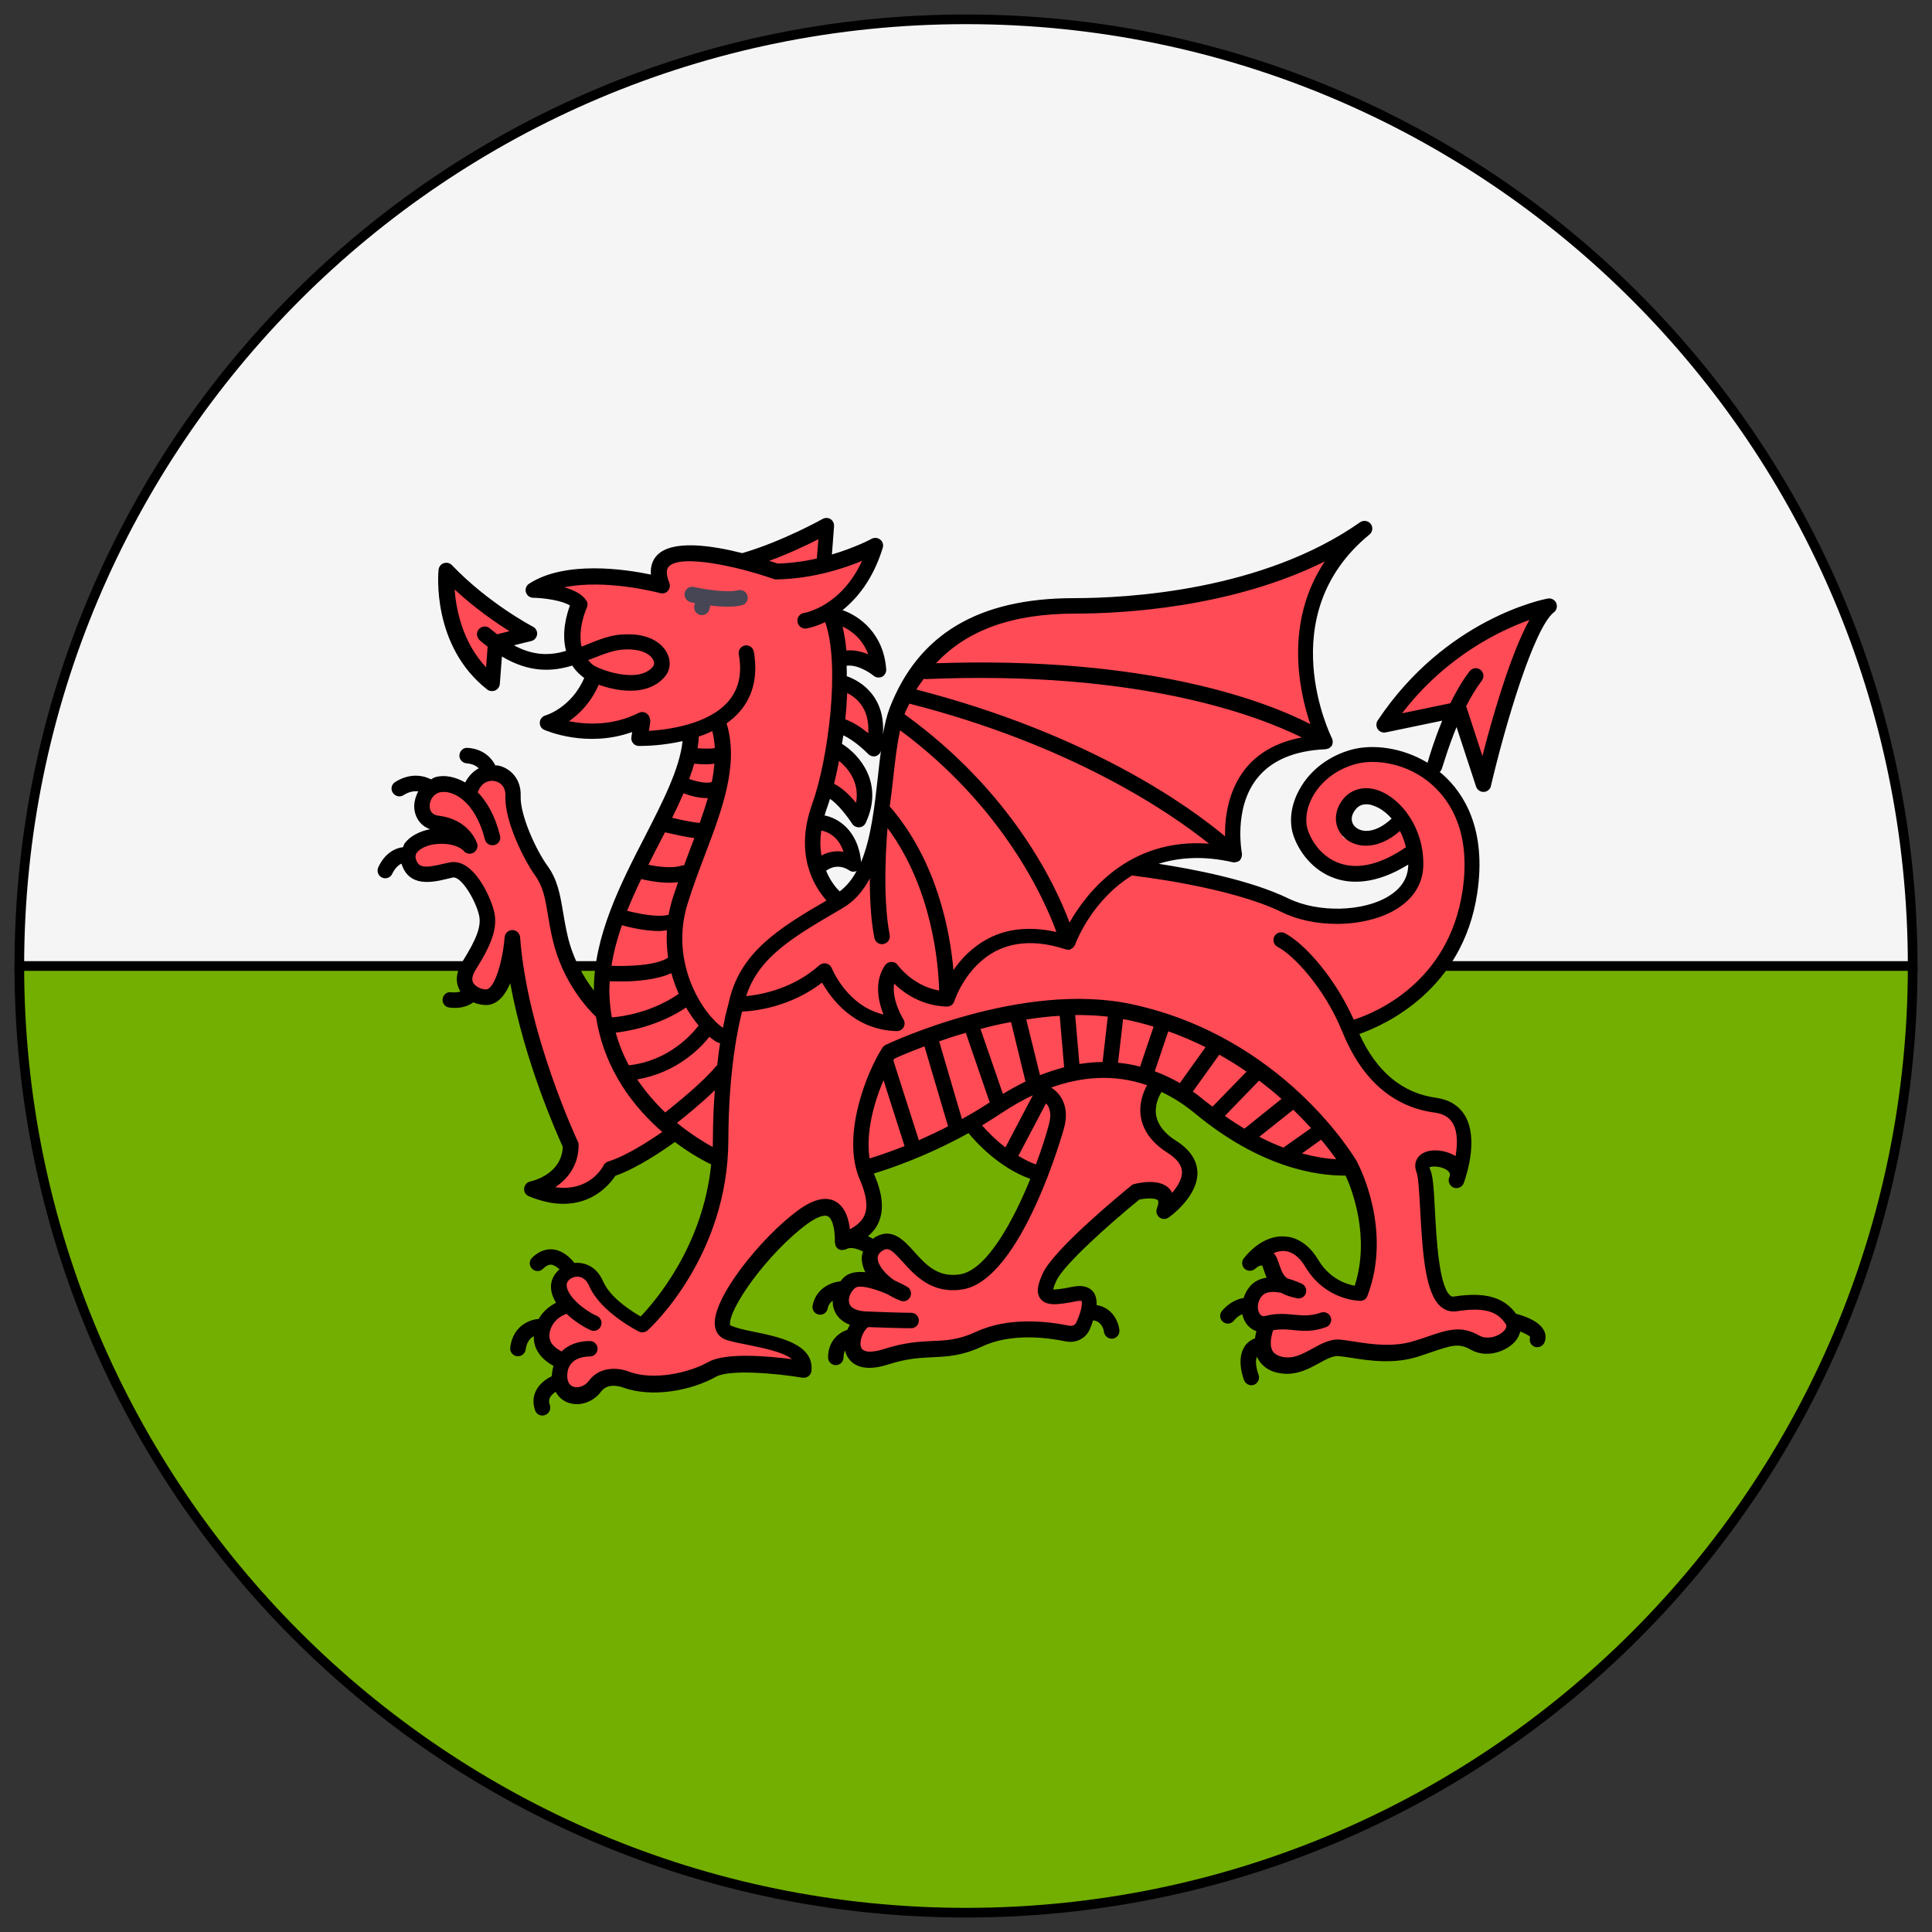 <?xml version="1.0" encoding="utf-8"?>
<!-- Generator: Adobe Illustrator 26.1.0, SVG Export Plug-In . SVG Version: 6.00 Build 0)  -->
<svg version="1.1" id="Layer_1" xmlns="http://www.w3.org/2000/svg" xmlns:xlink="http://www.w3.org/1999/xlink" x="0px" y="0px"
	 viewBox="0 0 1000 1000" style="enable-background:new 0 0 1000 1000;" xml:space="preserve">
<rect x="0" y="0" width="1000" height="1000" fill="#333333" stroke="none"/>
<style type="text/css">
	.st0{fill:#73AF00;stroke:#000000;stroke-width:5;stroke-miterlimit:10;}
	.st1{fill:#F5F5F5;stroke:#000000;stroke-width:5;stroke-miterlimit:10;}
	.st2{fill:#FF4B55;}
	.st3{fill:#464655;}
</style>
<g>
	<path class="st0" d="M990,500c0,270.6-219.4,490-490,490S10,770.6,10,500"/>
	<path class="st1" d="M990,500c0-270.6-219.4-490-490-490S10,229.4,10,500H990z"/>
	<g>
		<path class="st2" d="M756.2,367.2c0,0,11.7,32,12.7,33.7l1.3-2.7l8-41.7l20.7-38.7l-6,0.7l-47.1,22.7c0,0-28,30.7-28.4,31.7
			C717.1,373.9,756.2,367.2,756.2,367.2z"/>
		<path class="st2" d="M772.7,673.5c-1.6-0.2-24.7,0.9-24.7,0.9l-7.6-25.4l-4.3-47.9l8.2-2.2l10.2,4.8l3.7-19.2
			c0,0-8.8-9.7-10.5-10.3s-21.7-5.2-21.7-5.2l-26.9-35.5l32-17.9l25-34.4l6-31l-5-25.7l-11.4-19.1c-0.2-0.5-0.3-1-0.3-1
			c-0.1-0.1-0.4-0.3-0.5-0.4l-2.1-3.6l0,2.1c-4.9-3.1-15-8.4-17.7-9.8c-3.3-1.7-21-4.7-24.7-2c-3.7,2.7-20.7,10.7-23.7,16.4
			c-3,5.7-5,26-5,26s5,11.3,11.3,14c6.3,2.7,18.7,5.7,20.7,5c1.7-0.6,21.3-6.4,26.7-8.8l2.4,4.8l-1,13.7l-11,7.7l-20.4,8
			c0,0-31-8.7-32.4-8.3c-1.3,0.3-39.7-11.3-39.7-11.3l-36-8.3l12-6l32.7-2.3c0,0,6.3-37,7.3-37.7c1-0.7,22.4-17.7,22.4-17.7
			l17.7-4.3l-10.7-45.3l16-49.4l-41.8,12l-66.3,16.5l-42.3-2.7l-37.4,12l-24,21.8l-13.8,18.7l-4.9,29.8l-3.1,39.6l-11.6,21.8
			l-13.1,10.3c-1.5-3.9-8.4-18.7-8.4-18.7l16.7-4l-4.3-11l-11.7-8.7l3.7-13.3l13.3,7.3l3.7,2.7l2.3-13.7l-14.7-20.7l2.3-10.3
			l17.7,9.3l-2-24l-15.7-9.7l1-13.3l17.1,5.1l-1.8-12.7l-18.7-13.6l18.2-29.4l-22.2,1.1l-1.8-9.6l-5.8-2.2c0,0-30.9,13.1-33.1,12.7
			c-2.2-0.4-26.9-3.8-29.8-3.1s-13.1,3.3-13.1,3.3l-2.9,11.3l-18.9-3.1l-28-2.3l-8.5,10.3l13.3,5.3c0,0-3.1,23.6-2.2,25.4
			c0.9,1.8,8.9,13.3,8.9,13.3L288,375.4l18.7,2.7l25.8-4l-0.9,6.2l34.3-3.6l-7.6,4l-9.8,29.4L320,468l-10,51.4l-16-16.7l-10.7-44.1
			l-16-43.4c0,0-3.3-13.3-5.3-13.7c-2-0.3-10.7-2-10.7-2l-11,9l-14-2l-8,11l9,14c0,0-15,6-15,7.7c0,1.7,1,11.3,2,11.7
			c1,0.3,23.7-0.3,23.7-0.3l13.7,24.4l-10.7,28l5.3,10.7l9.3,1.3l8.7-10l30,89.8c0,0-2.3,11.7-4,12.7c-1.7,1-9.7,10-7.7,10
			c2,0,14.3,1.7,15.7,1c1.3-0.7,18.7-14,18.7-14s27.4-21,29-19.4c1.7,1.7,27.7,17.7,27.7,17.7l-12,41.4l-28.4,41.4l-17.7-10.7
			l-12.7-18l-9.3,3l-3.3,5.7l1.3,12c0,0-9.7,7.7-9.7,9.3c0,1.7,1,13.7,1,13.7s6.3,3,6.7,4.7c0.3,1.7,3.7,13.7,3.7,13.7l6.7,2.3
			l12.7-7.7h21l13,2l27.7-8.7l40.4,2l-3.7-7.7c0,0-16.4-8.3-22-10c-5.7-1.7-11.3-3-11.3-3l-2.3-11.7l39.7-47.1l14.7-3l5,12.3
			c0,0,16.5-4,16.5-5.3c0-1.3,0-15.6,0-16.9c0-1.3-3.6-12.5-3.6-12.5s0-0.4-0.1-1l12.6-2.1l43.6-20.9l15.4,18.5l19.1,9.1l-23.8,42.7
			L494,664.2l-14.7-6.7l-20.5-15.1l-8,4.9l1.8,15.1l-12-0.9l-5.3,10.7l8.9,12.9l-3.1,10.2c0,0,2.2,9.3,4.5,9.3s15.6-4.9,15.6-4.9
			l39.2-3.1l28.5-9.3l29.8,2.2c0,0,5.8-20,4.5-20s-1.8-0.4-5.3-0.4c-3.6,0-16,0.4-16,0.4l-0.4-4.5l9.8-17.8l37.8-31.6l11.1,2.2
			l4,5.8l11.1-8.5l-0.4-14.2l-9.8-10.2l-9.8-11.6l3.1-17.4l16.9,8c0,0,26.7,18.7,28.9,19.6c2.2,0.9,53.8,14.2,53.8,14.2l10.7,25.4
			l-5.3,40l-16.5-4.9l-15.6-20c0,0-4.5-2.2-6.7-1.8c-2.2,0.4-7.6,9.3-7.6,9.3l5.3,12.5l-7.1,2.2l-6.7,4.5l-1.3,9.3l6.2,5.8
			c0,0,0,10.7,0,12c0,1.3,3.6,6.2,4.9,6.7c1.3,0.4,11.6,1.8,14,1.6c2.4-0.2,20.7-7.8,20.7-7.8s34.3,0.7,35.1,0.4
			c0.9-0.2,30.5-6.7,30.5-6.7l16.7,2.7c0,0,11.1-8.5,10.7-9.6C785.4,684.2,774.3,673.7,772.7,673.5z M708.8,432.6
			c-9,1-13.7,3.7-14.3-1.3c-0.7-5-0.7-15,0.3-15.4c1-0.3,11.3-6.3,11.7-5.3c0.3,1,10.7,6,10.7,6l6.3,12.7
			C720.1,431.1,715,431.9,708.8,432.6z"/>
		<path class="st2" d="M253.9,350.8c0,0,3.7-19,4.7-19s14.7-5,14.7-5l-40.7-26.4c0,0,7,32.4,7.7,35
			C240.9,338.1,253.9,350.8,253.9,350.8z"/>
	</g>
	<g>
		<path class="st3" d="M357.5,311.7c0.1,0,1,0.2,2.2,0.5l-0.3,1.3c-0.5,2.1,0.8,4.3,3,4.8c0.3,0.1,0.6,0.1,0.9,0.1
			c1.8,0,3.5-1.3,3.9-3.1l0.4-1.9c2.9,0.4,6.1,0.6,9.1,0.6c2.6,0,5.1-0.2,7.2-0.7c2.2-0.5,3.5-2.6,3-4.8c-0.5-2.2-2.6-3.5-4.8-3
			c-6.3,1.5-18.7-0.7-22.9-1.7c-2.1-0.5-4.3,0.8-4.8,3C354,309,355.3,311.2,357.5,311.7z"/>
		<path d="M753.9,376.3l10.1,30.8c0.5,1.6,2.1,2.8,3.8,2.8c0.1,0,0.1,0,0.2,0c1.8-0.1,3.3-1.3,3.7-3.1c7.4-31.6,22.2-81.7,32.6-89.9
			c1.5-1.1,1.9-3.1,1.2-4.8c-0.8-1.7-2.5-2.6-4.4-2.3c-2.1,0.4-52.8,10.3-88,63.1c-0.9,1.4-0.9,3.1,0,4.5c0.9,1.3,2.5,2,4.1,1.7
			l29.3-6.1c-4.1,9.9-6.7,18.6-7.6,21.8c-13.4-8.1-28.4-9.6-38.9-6.9c-11.9,3.1-22,10.7-27.5,20.9c-4.3,7.8-5.4,16.3-3.1,23.4
			c2.7,8.2,9.8,18.5,21.8,22.5c7.9,2.7,20.8,3.3,37.7-7.2c0,0.1,0,0.2,0,0.2c-0.1,6.7-3.5,12.1-10.2,16.2
			c-13.2,8.1-36.4,8.6-51.7,1.2c-20.1-9.8-50.4-15.4-67.3-18c10.5-3.3,23.2-4.3,38.4-0.8c0.2,0.1,0.4,0,0.6,0c0.1,0,0.2,0.1,0.3,0.1
			c0.1,0,0.2-0.1,0.3-0.1c0.9-0.1,1.8-0.4,2.5-1c0,0,0,0,0,0c0,0,0,0,0,0c0,0,0,0,0-0.1c0.6-0.7,0.9-1.5,1-2.4c0-0.2,0-0.4,0-0.6
			c0-0.2,0.1-0.4,0-0.5c0-0.2-4.5-23,7.7-38.6c7.3-9.4,19.3-14.6,35.7-15.3c0.3,0,0.5-0.2,0.7-0.2c0.4-0.1,0.7-0.1,1-0.3
			c0.3-0.2,0.5-0.4,0.7-0.6c0.2-0.2,0.5-0.3,0.6-0.5c0,0,0-0.1,0.1-0.2c0,0,0.1-0.1,0.1-0.1c0.1-0.1,0.1-0.3,0.1-0.4
			c0.2-0.4,0.3-0.8,0.3-1.2c0-0.2,0-0.4,0-0.6c0-0.5-0.1-0.9-0.3-1.3c0-0.1,0-0.2-0.1-0.3c-0.3-0.6-31.7-63.5,19.4-105.4
			c1.7-1.4,2-3.8,0.7-5.5c-1.3-1.7-3.7-2.1-5.5-0.9c-50.5,35.5-120.4,39.3-148.1,39.3c-49.4,0-80.6,18.6-95.4,56.8
			c-1.5,4-2.6,8.7-3.5,13.7c0.5-7.1-0.8-13.3-4-18.5c-4.6-7.4-11.5-10.5-14.7-11.6c0-1.8,0-3.6-0.1-5.4c5.4-0.8,11.8,3.4,13.9,5.1
			c0.7,0.6,1.7,1,2.6,1c0.6,0,1.2-0.1,1.8-0.4c1.4-0.7,2.3-2.2,2.2-3.8c-1.3-18.6-13.9-27.7-22.6-30.7c7.6-6.1,15.8-16,20.8-32.2
			c0.5-1.6,0-3.3-1.3-4.3c-1.3-1-3-1.2-4.5-0.4c-0.1,0.1-8.3,4.5-20.5,8.1l1.1-14.6c0.1-1.5-0.6-2.9-1.8-3.7
			c-1.2-0.8-2.8-0.8-4.1-0.1c-0.2,0.1-20.7,11.6-41.6,17.7c-15.8-4-36.3-7.1-44.1,1.1c-1.9,2-3.6,5.1-3.2,10
			c-13.4-2.8-44.3-7.4-63,4.7c-1.5,0.9-2.2,2.8-1.7,4.4c0.5,1.7,2,2.9,3.8,2.9c5.9,0.1,15.1,1.5,19,4c-1.7,4.6-4.5,14.2-2,23.5
			c-8.1,2.4-16.7,2.7-27-2.9l9-2.2c1.6-0.4,2.8-1.8,3-3.4c0.2-1.7-0.7-3.3-2.1-4c-0.2-0.1-23-12-42-31.9c-1.1-1.1-2.7-1.5-4.2-1
			c-1.5,0.5-2.5,1.8-2.7,3.4c-0.2,1.6-3.6,39.5,25.2,62c0.7,0.6,1.6,0.8,2.5,0.8c0.5,0,1.1-0.1,1.6-0.3c1.3-0.6,2.3-1.9,2.4-3.3
			l1.1-14.3c14.4,8.6,26.2,7.8,36.4,4.7c1.3,2,2.9,3.8,5,5.5c0.3,0.3,0.8,0.6,1.2,0.9c-6.6,15.3-19.6,19.3-20.1,19.4
			c-1.6,0.5-2.8,1.9-2.9,3.6c-0.1,1.7,0.8,3.3,2.4,3.9c1,0.4,21.9,9.5,45.4,1.1l-0.4,2.7c-0.2,1.1,0.2,2.3,0.9,3.1
			c0.7,0.9,1.8,1.4,3,1.4c0.1,0,0.4,0,0.8,0c2.7,0,11.6-0.2,21.8-2.5c-1.5,14.3-10.3,31.4-19.5,49.4c-12.6,24.4-26.6,51.9-26.4,79.7
			c-4.8-6.2-10.8-15.9-13.7-28.7c-1-4.5-1.7-8.5-2.3-12.1c-1.5-8.9-2.8-16.5-8-23.7c-5.9-8.1-14.3-26.3-13.9-36.2
			c0.3-9.2-5.7-14.6-11.8-15.8c-0.4-0.1-0.9,0-1.3,0c-1.4-2.9-5.4-8.5-14.3-9.1c-2.2-0.3-4.1,1.5-4.3,3.7c-0.2,2.2,1.5,4.1,3.7,4.3
			c3.1,0.2,5.1,1.4,6.3,2.6c-2.9,1.5-5.3,4-7,7.3c-5.4-3.1-10.8-3.9-14.9-2.9c-1.1,0.2-1.9,0.8-2.8,1.3c-2.7-1.4-9.9-4.1-18.6,1.4
			c-1.9,1.2-2.4,3.7-1.2,5.5c0.8,1.2,2.1,1.9,3.4,1.9c0.7,0,1.5-0.2,2.1-0.6c3.1-2,5.8-2.2,7.7-2c-1.4,2.6-2.2,5.6-2.1,8.3
			c0.3,5.4,3.4,9.6,8.2,11.3c-5.7,1.1-10.6,3.8-13.2,7.4c-0.4,0.6-0.5,1.3-0.8,1.9c-3.7,0.4-9.3,2.8-12.8,10.4
			c-0.9,2-0.1,4.4,1.9,5.3c0.6,0.3,1.1,0.4,1.7,0.4c1.5,0,2.9-0.8,3.6-2.3c1.6-3.3,3.5-4.7,4.8-5.3c3.8,12.5,16.2,9.7,23.6,7.9
			l3-0.7c4.2-0.8,11.6,11.4,13.5,19.3c1.4,5.5-1,12.2-8.4,24c-4.5,7.2-3.2,12.4-1.3,15.5c0,0.1,0.1,0.1,0.1,0.2
			c-1.2,0.4-2.7,0.6-4.7,0.4c-2.2-0.4-4.2,1.2-4.5,3.4c-0.3,2.2,1.2,4.2,3.4,4.5c1,0.1,2,0.2,2.9,0.2c4.7,0,7.8-1.6,9.6-2.9
			c2.6,1.1,5.3,1.5,7.3,1.4c5.5-0.5,9.3-5.3,11.8-11.3c7.4,40.6,24.3,78.3,27.2,84.7c-0.6,14.4-16.1,17.8-16.8,17.9
			c-1.7,0.4-3,1.8-3.2,3.6c-0.2,1.8,0.8,3.4,2.5,4.1c6.8,2.8,12.7,3.9,17.8,3.9c15.8,0,24.2-10.4,26.9-14.5
			c11.7-4.1,25.4-13.6,30.8-17.5c8.9,6.7,16.3,10.4,18.8,11.6c-4.3,42.5-29.2,71.1-36.5,78.7c-4.9-2.8-15.8-9.8-19.4-18.1
			c-3.4-7.9-9.7-10.1-14.9-9.6c-1.7-2.2-5.6-6.4-11-7c-2.7-0.3-6.7,0.2-10.9,4.3c-1.6,1.6-1.6,4.1,0,5.7c1.6,1.6,4.1,1.6,5.7,0
			c2.3-2.3,3.8-2.1,4.3-2.1c1.5,0.2,3,1.3,4.2,2.4c-2.9,2.5-4.7,6-4.4,9.8c0.2,2.7,1.2,5.2,2.6,7.5c-2.9,1.5-6.4,4-8.7,7.9
			c-0.1,0.1-0.2,0.4-0.3,0.5c-4.8,0.3-13.4,3.7-14.7,14.8c-0.3,2.2,1.3,4.2,3.5,4.5c0.2,0,0.3,0,0.5,0c2,0,3.7-1.5,4-3.5
			c0.5-4,2.4-5.9,4.2-6.9c0,1.6,0.1,3.4,0.7,5.1c1.4,4.2,4.6,7.6,9.5,10.3c-0.5,1.6-0.8,3.4-0.9,5.3c-2.6,1.3-6.4,3.7-8.3,7.8
			c-1.5,3.1-1.5,6.5-0.3,10c0.6,1.6,2.1,2.6,3.8,2.6c0.5,0,0.9-0.1,1.4-0.3c2.1-0.8,3.1-3.1,2.4-5.2c-0.7-1.9-0.3-3,0-3.7
			c0.6-1.3,1.8-2.3,3-3.1c1.5,2.7,3.7,4.7,6.7,5.7c1.4,0.4,2.8,0.7,4.2,0.7c4.8,0,9.6-2.4,12.7-6.6c3.7-5,11-2.1,11.4-2
			c15.2,5.5,35.6,1.4,48-5.6c6.9-3.9,31.1-1.8,44.8,0.5c1.1,0.1,2.2-0.1,3.1-0.8c0.9-0.7,1.4-1.7,1.5-2.8
			c1.4-13.8-16.5-17.5-30.9-20.4c-3.9-0.8-7.6-1.6-11.2-3.1c-1.4-8.1,19.7-37.6,39.8-52.4c4.9-3.6,8.9-5.1,10.9-4
			c2.8,1.6,3.7,8.8,3.5,13.2c0,0.1,0.1,0.2,0.1,0.3c0,0.4,0.1,0.9,0.2,1.3c0.1,0.2,0.1,0.3,0.2,0.5c0.1,0.1,0.1,0.2,0.1,0.3
			c0.2,0.4,0.5,0.6,0.8,0.9c0.1,0.1,0.1,0.1,0.1,0.2c0,0,0,0,0,0c0.5,0.4,1.1,0.6,1.7,0.7c0.2,0,0.3,0,0.5,0c0.4,0,0.9,0,1.3-0.2
			c0.1,0,0.2,0,0.3,0c0.3-0.1,0.7-0.3,1-0.4c2.1-1.1,5.8,0.1,8.3,1.4c-0.5,1.5-0.8,3-0.6,4.6c0.2,2.1,0.8,4.1,1.8,6.1
			c-4-0.4-7.7,0-10.4,2.1c-1,0.7-1.7,1.7-2.5,2.6c-5.6,0.6-12.7,4.1-14.4,12.5c-0.4,2.2,1,4.3,3.1,4.7c0.3,0.1,0.5,0.1,0.8,0.1
			c1.9,0,3.5-1.3,3.9-3.2c0.4-2,1.4-3.2,2.6-4.1c0,1.5,0.1,2.9,0.6,4.3c0.8,2.5,2.9,6.2,8.3,8.2c-0.5,0.8-0.9,1.7-1.3,2.6
			c-4,1.3-10,5.4-10,14.3c0,2.2,1.8,4,4,4c2.2,0,4-1.8,4-4c0-1.6,0.4-2.7,0.9-3.6c0.1,0.6,0.2,1.2,0.4,1.7c1,2.5,3.9,7.3,12.1,7.3
			c2.7,0,5.9-0.5,9.9-1.8c9.6-3.1,16.3-3.4,22.9-3.7c7.8-0.4,15.2-0.7,25.6-5.6c15-7,33.5-4.6,43.2-2.6c5.3,1.1,10.4-1.5,12.5-6.3
			c0.7-1.6,1.2-3.1,1.7-4.6c4.5,0.5,5.5,4.9,5.6,5.9c0.2,2,2,3.6,4,3.6c0.1,0,0.3,0,0.4,0c2.2-0.2,3.8-2.2,3.6-4.4
			c-0.4-4.2-3.5-11.7-11.8-13c0.1-2.8-0.4-5.2-1.8-6.9c-1.5-1.9-4.6-3.8-10.5-2.6c-6.1,1.3-9,1.5-10.2,1.4c0.2-0.8,0.6-2.2,1.7-4.5
			c3.6-8.1,27.3-29.3,42.9-42c3.7-0.8,8.5-0.9,9.6,0.4c0.4,0.4,0.4,1.9-0.5,4.2c-0.6,1.6-0.1,3.5,1.3,4.6c1.4,1.1,3.3,1.1,4.8,0.1
			c0.6-0.4,15.1-10.8,14.9-23.3c-0.2-6.4-3.9-11.9-11-16.4c-6.1-3.8-9.5-8.3-10.4-13.2c-0.8-5.1,1.3-9.7,2.8-12.1
			c5.7,2.7,11.5,6.3,17.2,11c33.8,28,62.6,32.4,78.1,32.3c3.3,7.2,12.8,31.8,4.7,57c-4.3-0.8-12.9-3.5-18.8-13.3
			c-5.7-9.5-12.5-11.9-17.3-12.2c-7.4-0.6-15.2,3.6-21.3,11.3c-1.3,1.6-1.1,4,0.4,5.4c1.5,1.4,3.9,1.4,5.5,0c1-1,2.9-2.1,3.7-1.5
			l0.8,2.3c0.4,1.3,0.9,2.6,1.4,3.8c-3.2,0.5-6.3,1.8-8.6,4.5c-1.6,1.8-2.6,3.9-3.3,6c-7.3,1.3-11.3,6.9-11.5,7.1
			c-1.2,1.8-0.7,4.3,1.1,5.5c0.7,0.5,1.5,0.7,2.2,0.7c1.3,0,2.5-0.6,3.3-1.7c0.1-0.1,1.6-2.1,4.2-3.2c0.3,1.5,0.9,3,1.7,4.3
			c1.4,2.2,3.3,3.7,5.6,4.5c-0.3,1.2-0.6,2.4-0.7,3.8c-0.1,0-0.2,0-0.3,0c-9.6,4-7.6,16-5.3,21.7c0.6,1.5,2.1,2.5,3.7,2.5
			c0.5,0,1-0.1,1.5-0.3c2-0.8,3-3.2,2.2-5.2c0-0.1-2.3-6-0.8-9.3c0,0.1,0,0.2,0.1,0.3c1.7,3.7,4.9,6.4,9.2,7.7
			c2.2,0.6,4.2,0.9,6.2,0.9c6.6,0,12.1-3,16.8-5.6c3.6-2,7.1-3.8,9.8-3.6c2,0.2,4.2,0.5,6.7,0.9c9.4,1.5,22.2,3.4,34.9-0.7
			c2.4-0.8,4.5-1.5,6.5-2.2c10.4-3.5,14.2-4.9,20.5-1.3c7.7,4.4,17.5,1.4,22.6-3.9c1.6-1.7,2.5-3.6,3-5.5c2.6,1,4.7,2.2,5.1,2.8
			c-0.7,2.1,0.3,4.4,2.4,5.1c0.4,0.2,0.9,0.2,1.3,0.2c1.6,0,3.2-1,3.8-2.7c0.8-2.1,0.6-4.3-0.5-6.2c-2.6-4.8-10.4-7.4-14.3-8.4
			c-6.4-8.7-16.2-11.4-32.3-8.9c-0.6,0.1-1.1,0-1.7-0.5c-5.9-4.8-7.2-29.5-8-44.3c-0.6-11.8-1-18.7-2.9-22c0.9-0.8,6-0.9,9.2,1.4
			c1.5,1.1,1.7,2.1,1.3,3.3c-0.1,0.2-0.1,0.3-0.2,0.5c-0.8,2,0.2,4.3,2.3,5.2c2,0.8,4.3-0.2,5.2-2.2c0.1-0.3,0.2-0.6,0.3-0.9
			c1.4-4.1,7.3-22.4,0.4-34.1c-3.1-5.2-8.1-8.3-15-9.3c-17.5-2.4-30.8-13.5-39.7-33c13.6-4.8,53.5-22.9,61-72.8
			c5-33.2-6.9-51.8-17.8-61.5c-0.5-0.5-1.1-0.8-1.6-1.3c0.3-0.4,0.7-0.7,0.9-1.3C746.4,398.1,749.1,388,753.9,376.3z M725.7,369.2
			c22.8-29.7,50.8-42.9,65.9-48.3c-9.9,17.9-19.4,51.3-24.3,70.4l-8.3-25.4c0-0.1-0.1-0.1-0.2-0.2c2.4-4.8,5.2-9.5,8.2-13.4
			c1.3-1.8,1-4.3-0.7-5.6c-1.8-1.4-4.3-1-5.6,0.7c-3.8,4.9-7.1,10.7-10,16.6L725.7,369.2z M251.6,345.4
			c-12.3-13.1-15.5-30-16.3-40.3c10.6,9.8,21.2,17.1,28.4,21.6l-6.4,1.6c-1.2-1-2.4-1.9-3.7-3c-1.6-1.5-4.2-1.3-5.7,0.3
			c-1.5,1.6-1.3,4.2,0.3,5.7c1.4,1.3,2.8,2.3,4.2,3.4L251.6,345.4z M553.6,477.5c-7.5-20-30.1-67.8-85.4-107.8
			c0-0.1,0.1-0.3,0.1-0.4c0.7-1.8,1.6-3.4,2.4-5.1c83.8,21.4,134.8,56.2,155.1,72.5C584.3,433.5,562.3,462.2,553.6,477.5z
			 M644.3,398.3c-8.8,11.4-10.4,25.2-10.2,34.6c-18.4-15.4-70-52.8-159.8-76c1.2-2,2.6-3.8,3.9-5.6c0.3,0.1,0.6,0.2,0.9,0.2
			c110.5-4.7,172.1,19,194.7,30.2C661.1,384.1,651.1,389.6,644.3,398.3z M556.3,317.6c24.4,0,80.8-2.9,129.4-27
			c-20.9,31.4-13.4,66.7-7.5,84.2c-22.4-11.5-83-35.3-193.7-31.5C500.5,326.1,524.1,317.6,556.3,317.6z M462.3,402.9
			c1-9.1,2-17.7,3.6-24.9c53.2,39.4,74.6,87.1,80.9,104.4c-13.1-2.9-24.9-2-35.1,3.3c-8.3,4.3-14.2,10.6-18.2,16.4
			c-1.8-20.1-8.4-56.1-32.7-84.4c-0.1-0.1-0.2-0.1-0.3-0.2C461.2,412.5,461.8,407.7,462.3,402.9z M457.3,525.1
			c-18.6-4.3-26.4-23.1-26.8-24c-0.5-1.2-1.5-2.1-2.8-2.4c-0.3-0.1-0.6-0.1-0.9-0.1c-1,0-1.9,0.4-2.7,1c-13.4,12-29.7,15.2-37.9,16
			c6.5-20.3,24.6-30.8,49-45l1.1-0.7c6.1-3.5,10.5-8.9,13.9-15.2c0,10.1,0.5,21.3,2.4,30.8c0.4,1.9,2,3.2,3.9,3.2
			c0.3,0,0.5,0,0.8-0.1c2.2-0.4,3.6-2.5,3.2-4.7c-4-20.4-1.5-51.2-1.1-55.3c23.3,31.4,26.4,71.1,26.7,84.1
			c-13.7-2.4-21.3-13-21.4-13.1c-0.7-1.1-2-1.7-3.3-1.7h0c-1.3,0-2.5,0.6-3.3,1.7C452.3,508.1,454.6,518.4,457.3,525.1z
			 M443.1,415.6c-3.1-3.8-7.3-8-11.4-9.9c0.9-3.7,1.8-7.7,2.6-11.9C438.6,397.4,445.1,404.6,443.1,415.6z M425.1,429.9
			c1.2,0.2,8.5,1.6,11.5,11c-3.4-0.6-7.4-0.3-11.4,1.9C424.5,439,424.4,434.7,425.1,429.9z M439.4,450.4c1.2,0.9,2.7,1,4,0.4
			c-2.3,4.3-5.2,7.9-8.8,10.6c-2-2-4.9-5.5-7-10.7C433.5,446.4,438.8,450,439.4,450.4z M453.2,391.4c1.4-0.4,2.5-1.5,2.8-2.9
			c-0.6,4.4-1.1,8.8-1.6,13.5c-1.7,15.2-3.5,31.7-8.7,44.2c-1.5-16.8-12.5-23-18.9-24.1c0.3-1.2,0.7-2.3,1.1-3.5
			c0.6-1.6,1.1-3.3,1.7-5.1c3.7,2.3,8.7,8.6,11.5,12.9c0.7,1.1,2,1.8,3.4,1.8c0.1,0,0.2,0,0.3,0c1.5-0.1,2.7-1,3.3-2.3
			c9.6-20.6-3.3-35.3-12.3-40.9c0.2-1.5,0.5-2.9,0.7-4.4c5.2,2.4,10.8,7.5,12.8,9.6c0.8,0.8,1.8,1.3,2.9,1.3
			C452.5,391.5,452.8,391.5,453.2,391.4z M446.5,365.9c2.3,3.7,3.2,8.3,2.9,13.6c-3.3-2.7-7.5-5.6-11.9-7.2c0.5-4.6,0.8-9.1,1-13.6
			C440.9,359.9,444.2,362.1,446.5,365.9z M449.4,338.7c-3.3-1.4-7.2-2.4-11.3-2c-0.4-4.5-1.1-8.6-2-12.4
			C440.4,326.3,446.4,330.5,449.4,338.7z M423.6,279.1l-0.8,10c-6.2,1.4-13,2.4-20.3,2.6c-1.1-0.4-2.6-0.9-4.4-1.4
			C408.5,286.5,417.7,282.1,423.6,279.1z M306.6,343.9c-0.8-0.7-1.5-1.4-2.2-2.2c0.8-0.3,1.6-0.6,2.3-0.9c5.6-2.2,10.8-4.3,15.9-4.6
			c11.3-0.7,14.7,3.8,15.4,5.2c0.8,1.4,0.6,2.6,0.2,3.3c-1.9,2.6-4.9,4.1-9,4.6C319.8,350.2,308.7,345.7,306.6,343.9z M334.7,369.3
			c-1.2-0.9-2.8-1-4.1-0.3c-13.7,6.9-27.4,6-36.1,4.3c5.2-3.6,11.3-9.5,15.4-18.9c4.7,1.7,10.5,3.1,16.3,3.1c1.3,0,2.7-0.1,4-0.2
			c6.3-0.8,11.3-3.5,14.5-7.8c2.4-3.3,2.6-7.8,0.4-11.8c-1.7-3.1-7.3-10.3-22.9-9.3c-6.4,0.3-12.5,2.8-18.4,5.2
			c-0.9,0.4-1.9,0.8-2.8,1.1c-2.1-9.5,2.6-19.9,2.7-20.1c0.6-1.3,0.5-2.8-0.3-3.9c-2.2-3.3-6.7-5.4-11.3-6.7
			c21.6-4.5,49.3,2.9,49.6,3c1.5,0.4,3,0,4-1.2c1-1.1,1.3-2.7,0.7-4.2c-1.6-4.1-1.7-6.9-0.2-8.4c6.2-6.5,35.5-0.1,54.3,6.5
			c0.4,0.2,0.9,0.1,1.4,0.2c18.5-0.3,34.7-5.6,44.3-9.6c-10.8,23.5-29.2,26.8-30.1,27c-2.2,0.3-3.7,2.4-3.3,4.6
			c0.3,2.2,2.4,3.7,4.6,3.4c0.4-0.1,4.3-0.7,9.7-3.3c7.9,21.9,1.7,70.7-6.7,94.1c-9.4,26.2,1,42.8,7.4,50
			c-25.3,14.7-45.1,27.2-50.6,52.9c0,0,0,0,0,0.1c-0.1,0.4-1.5,4.9-3,12.9c-9.8-6.5-28.1-33.2-18.2-64.6c2.7-8.6,5.8-16.9,8.9-25
			c9.1-24,17.6-46.7,11.2-68c2.5-1.8,4.8-3.8,6.8-6.1c7-8.1,9.4-18.5,7.3-30.9c-0.4-2.2-2.4-3.7-4.6-3.3c-2.2,0.4-3.6,2.5-3.2,4.6
			c1.8,10,0,18-5.4,24.3c-10.5,12.2-31.8,14.7-41.1,15.3l0.7-5C336.5,371.6,335.9,370.1,334.7,369.3z M370.6,551.9
			c-6.9,8.4-20.9,19.6-26.3,23.9c-5-4.8-10-10.5-14.5-17.1c20.5-3.5,32.8-16.2,37.4-22.1c1.5,1.3,3,2.4,4.3,3
			c0.4,0.2,0.8,0.2,1.2,0.3c-0.5,3.4-1,7.3-1.5,11.6C371,551.6,370.8,551.7,370.6,551.9z M321.9,478.9c3.2,0.9,11.6,3,19.3,3
			c1.4,0,2.7-0.3,4-0.4c-0.3,4.9,0,9.7,0.6,14.2c-6.4,4.2-21.3,4.5-29.3,4.2C317.6,492.8,319.5,485.8,321.9,478.9z M331.9,455
			c3,0.7,8.7,1.9,14.6,1.9c1.5,0,3-0.1,4.5-0.3c-0.9,2.7-1.9,5.4-2.8,8.2c-0.9,2.9-1.6,5.8-2.1,8.7c0,0-0.1,0-0.1,0
			c-5.9,1.5-16.1-0.7-21.4-2.1C326.9,465.8,329.3,460.3,331.9,455z M341.1,436.8c1-2,2.1-4,3.1-6c3.5,0.8,10.4,2.4,15.2,3
			c-0.7,1.8-1.4,3.7-2.1,5.5c-1.1,2.8-2.1,5.7-3.2,8.6c-0.5,0-1,0-1.5,0.2c-4.7,1.5-12.2,0.5-17-0.5
			C337.4,443.9,339.3,440.3,341.1,436.8z M353.8,410.6c2.9,1.1,7.5,2.5,12.2,2.5c0.1,0,0.3-0.1,0.4-0.1c-1.2,4.2-2.7,8.5-4.2,12.9
			c-2.2,0-8.8-1.3-14.3-2.6C350,419.1,352,414.8,353.8,410.6z M359.3,395.3c2.3,0.2,4.4,0.3,6.1,0.3c1.7,0,3.1-0.1,4.4-0.3
			c-0.3,3.1-0.7,6.3-1.4,9.5c-3,0.9-8-0.3-11.7-1.6C357.7,400.5,358.6,397.9,359.3,395.3z M321.7,508c7.7,0,18.4-0.9,25.8-4.3
			c1,3.8,2.4,7.4,3.8,10.7c-13.8,9.6-29.1,11.8-34.6,12.2c-0.6-3.3-1-6.7-1.2-10.3c-0.2-2.8-0.1-5.6,0.1-8.4
			C317.2,507.9,319.3,508,321.7,508z M355.1,521.5c2.1,3.5,4.3,6.7,6.5,9.3c-3.4,4.5-15.4,18.3-36.1,20.6
			c-2.8-5.1-5.1-10.8-6.8-16.9C325.6,533.7,340.9,531,355.1,521.5z M368.7,378.4c0.7,2.9,1.1,5.8,1.3,8.8l0,0
			c-1,0.3-4.8,0.4-8.9,0.1c0.3-2.1,0.5-4.1,0.6-6.1C364.1,380.5,366.4,379.5,368.7,378.4z M314.8,601.2c-1,0.3-1.9,1.1-2.4,2
			c-0.3,0.7-7.1,13.8-25,11.3c6.3-4.2,12.1-11.2,12.1-21.9c0-0.6-0.1-1.2-0.4-1.7c-0.3-0.6-26.3-56.1-29.9-105.8
			c-0.2-2.1-1.9-3.7-4-3.7h0c-2.1,0-3.8,1.6-4,3.7c-1,12.5-5.2,26.7-9.5,27c-1.6,0.2-5.3-1-6.7-3.3c-1-1.7-0.6-4.1,1.3-7
			c7.3-11.6,11.7-21.1,9.4-30.2c-1.9-7.6-10.8-27.7-23-25.2l-3.2,0.7c-10.3,2.5-13,1.9-14.3-2.7c-0.3-1.2-0.1-2.1,0.6-3.1
			c1.8-2.4,6.2-4.3,11.2-4.5c9.2-0.5,12.9,3.4,13,3.6c1.2,1.5,3.3,1.9,5,1c1.7-0.9,2.5-2.9,2-4.7c-0.2-0.5-3.9-12.5-20-14.5
			c-3.6-0.4-4.5-2.8-4.6-4.6c-0.2-3.1,1.8-6.7,5.3-7.5c6.3-1.4,18.1,4,23.3,24.4c0.5,2.2,2.8,3.4,4.9,2.9c2.1-0.5,3.5-2.7,2.9-4.9
			c-2.6-10.5-6.9-17.7-11.6-22.5c0.1-0.1,0.2-0.3,0.3-0.4c1.9-4.9,5.9-5.9,8.7-5.3c2.7,0.6,5.6,2.9,5.4,7.7
			c-0.5,13.3,10,33.7,15.4,41.2c4.1,5.7,5.2,11.8,6.6,20.3c0.6,3.8,1.3,7.9,2.4,12.6c5.3,23.1,19.3,37.1,22.5,40.2
			c4.3,27.8,20,47.2,34.3,59.6C336.8,590,324.5,598.2,314.8,601.2z M350.4,581.2c4.6-3.6,12.8-10.3,19.6-16.9
			c-0.6,7.8-1,16.4-1,26.1c0,1.1-0.1,2.2-0.1,3.3C364.9,591.5,358,587.4,350.4,581.2z M597.7,554.5l7-20.7
			c6.8,2.4,13.2,5.2,19.3,8.2l-13.3,18.6C606.5,558.2,602.1,556.1,597.7,554.5z M590.1,552.1c-3.7-1-7.5-1.7-11.4-2l2.6-22.6
			c0.9,0.2,1.9,0.3,2.8,0.5c4.5,1,8.8,2.1,13,3.4L590.1,552.1z M570.7,549.7c-4,0-7.9,0.4-12,1l-2.2-25.3c5.7-0.1,11.3,0.2,16.9,0.8
			L570.7,549.7z M548.5,525.8l2.3,26.6c-4.1,1.1-8.3,2.5-12.5,4.1l-7.1-28.8C536.9,526.8,542.7,526.1,548.5,525.8z M536.2,602.7
			c-3.2-1.1-6.2-2.7-9.1-4.4l14.3-27.2c0.3,0.4,0.7,0.7,1,1.2c1.4,2.4,1.6,5.6,0.6,9.4C541.7,586.8,539.3,594.4,536.2,602.7z
			 M518.4,576.1c5-3.3,10.4-6.5,16.2-9.2l-14.2,27c-5.5-4.2-9.7-8.7-12.1-11.4C511.7,580.4,515.1,578.3,518.4,576.1z M523.3,529
			l7.5,30.8c-3.9,1.9-7.7,4-11.7,6.4l-11.6-33.6C512.6,531.2,517.9,530,523.3,529z M499.9,534.6l12.2,35.5c0.1,0.2,0.2,0.2,0.3,0.4
			c-4.9,3.2-9.7,6.1-14.5,8.7l-11.8-40.2C490.3,537.5,494.9,536,499.9,534.6z M478.5,541.6l12.2,41.3c0,0,0,0,0,0.1
			c-5.3,2.7-10.4,5.1-15.1,7.2l-13.2-41.3c0.2-0.3,0.4-0.7,0.5-0.9C465.1,546.9,470.7,544.5,478.5,541.6z M457.3,559.1l10.9,34.1
			c-8.3,3.3-14.8,5.4-18.1,6.4C448,586.3,452.4,570.6,457.3,559.1z M454.9,632.4c2.7-6.5,1.9-14.5-2.4-24.5
			c-0.1-0.2-0.2-0.4-0.2-0.5c6.7-2,26.4-8.4,49-20.9c4,4.9,16,18,32,23.7c-9.1,22.3-22.7,47.2-36.4,49.4c-11.5,1.8-17.7-5-23.7-11.7
			c-5.2-5.8-11.2-12.4-19.6-7.9c-0.7,0.3-1.2,0.8-1.7,1.2c-0.7-0.4-1.6-0.8-2.6-1.3C451.6,637.8,453.7,635.5,454.9,632.4z
			 M590.5,578.1c1.2,7.3,5.9,13.6,14,18.7c4.7,3,7.2,6.3,7.3,9.8c0.1,3.7-2.4,7.6-5.1,10.8c-0.4-0.8-0.8-1.4-1.3-2
			c-5.1-5.7-16.2-3.1-18.4-2.5c-0.6,0.1-1.1,0.4-1.5,0.8c-4.1,3.3-40.3,33-45.8,45.5c-2.1,4.7-3.9,9.6-1.1,13.1
			c2.9,3.7,8.6,3.2,18.6,1.2c0.9-0.2,1.5-0.2,1.9-0.2c0.5,0,0.7,0,0.7,0.1c0.3,0.6,0.6,3.8-2.7,11.1c-0.6,1.3-2.1,2-3.6,1.7
			c-10.7-2.2-31.2-4.8-48.2,3.1c-9,4.2-15.3,4.5-22.6,4.8c-6.7,0.3-14.4,0.7-25,4.1c-2.4,0.8-10.5,3.1-12-0.8
			c-1.2-3.2,1.2-8.9,3.7-10.5c15.8,0.6,22.2,0.6,22.2,0.6c2.2,0,4-1.8,4-4c0-2.2-1.8-4-4-4c-0.1,0-6.7,0-23.2-0.7
			c-2.8-0.1-7.8-0.8-8.8-4.2c-0.8-2.5,0.6-6.1,3.1-8c2.2-1.7,9.5,0.2,16.7,3.3c2.3,1.4,4.7,2.6,6.9,3.4c2,0.7,4.1-0.3,4.9-2.2
			c0.8-1.9,0.1-4.1-1.7-5.1c-1.4-0.8-3.7-2-6.6-3.3c-4.7-3.2-8.4-7.7-8.6-11.2c-0.1-1.3,0.2-2.9,3.1-4.5c2.6-1.3,4.4,0.1,9.9,6.2
			c6.4,7.1,15.1,16.7,30.9,14.2c30.8-5,52.4-82.9,52.6-83.7c1.6-6,1.1-11.2-1.5-15.5c-1.5-2.5-3.4-4.1-5.2-5.3
			c15.1-5.4,32.1-7.3,49.6-1.2C591.7,565.4,589.4,571.3,590.5,578.1z M617.4,565l13.7-19.1c5,2.8,9.7,5.7,14.1,8.8l-17.6,18.1
			c-1.4-1.1-2.7-2-4.1-3.1C621.5,568,619.5,566.4,617.4,565z M651.8,588.4l17.6-14c3.4,3.3,6.5,6.5,9.2,9.5L664.3,594
			C660.3,592.5,656.1,590.6,651.8,588.4z M644.1,584.2c-3.3-2-6.6-4.1-10.1-6.6l17.7-18.3c4.2,3.2,8.1,6.3,11.6,9.5L644.1,584.2z
			 M673.9,597l9.9-7.1c3.3,3.9,5.9,7.4,7.8,10.1C686.7,599.8,680.6,598.8,673.9,597z M757,461.1c-7.1,47.4-45,63.1-56.3,66.7
			c-9.5-21.4-25.3-39.4-35.7-44.8c-2-1-4.4-0.2-5.4,1.7c-1,2-0.3,4.4,1.7,5.4c8,4.1,24.2,21,33.5,44c10.1,24.8,26.2,38.9,47.9,41.8
			c4.4,0.6,7.4,2.4,9.2,5.4c2.7,4.5,2.5,11.2,1.5,17.1c-5.1-3.2-13.4-4.3-18-0.8c-2.8,2.2-3.6,5.6-2.2,9.2c1,2.4,1.4,11.1,1.9,19.6
			c1.3,24.4,2.9,43.6,10.9,50.1c2.3,1.9,5.1,2.6,8,2.2c15.8-2.5,21.6,0.9,25.4,6.7c0.2,0.4,0.9,1.4-0.9,3.4c-2.8,3-8.8,4.8-12.8,2.5
			c-9.5-5.4-16.1-3.1-27.1,0.6c-1.9,0.7-4,1.4-6.4,2.1c-10.9,3.5-22.2,1.8-31.2,0.4c-2.7-0.4-5.1-0.8-7.2-1
			c-5.2-0.5-9.9,2.1-14.4,4.6c-5.5,3-10.7,5.9-16.8,4c-2.8-0.9-3.8-2.3-4.2-3.3c-1.3-3-0.4-7.4,0.6-10.2c3.4-0.6,6.5-0.5,9.9-0.1
			c4.9,0.5,10.5,1.1,17.5-1.5c2.1-0.8,3.1-3.1,2.4-5.1c-0.8-2.1-3.1-3.1-5.1-2.4c-5.3,1.9-9.3,1.5-13.9,1.1c-4.2-0.4-9-0.9-14.7,0.6
			c-0.9,0.2-2.2,0.4-3.2-1.3c-1.3-2.1-1.3-6.1,1.4-9.1c2.1-2.4,6.1-2.3,9.9-1.5c2.1,1.2,4.8,2.1,8.2,2.8c2,0.4,3.9-0.8,4.5-2.6
			c0.6-1.9-0.2-4-2-4.9c-0.3-0.1-3.5-1.7-7.6-2.8c-2.2-1.6-3-3.9-4.2-7.3l-0.9-2.5c-0.5-1.4-1.2-2.5-2-3.3c1.9-0.8,3.8-1.2,5.6-1.1
			c4.1,0.3,7.8,3.1,10.9,8.3c10.4,17.3,27.6,17.5,28.4,17.5c1.7,0,3.2-1,3.7-2.6c13-34.2-4.4-67.3-5.1-68.7c0,0,0,0,0-0.1
			c0,0,0,0,0-0.1c-1.5-2.7-38.5-65.1-116.8-82c-56.4-12.2-124.5,19.6-127.4,21c-0.7,0.3-1.2,0.8-1.7,1.4
			c-8.1,12.5-21.6,45.8-11.7,68.5c3.4,7.8,4.2,13.9,2.4,18.2c-1.2,2.9-3.6,5.2-7.6,7.4c-0.5-5-2.3-11.5-7.4-14.4
			c-5-2.8-11.6-1.2-19.5,4.6c-18.7,13.7-45.3,46.2-42.9,60.2c0.6,3.5,2.8,5.9,6.1,6.9c3.2,1,7.2,1.8,11.4,2.6
			c8.2,1.7,18,3.7,22.3,7.3c-11.6-1.5-34.2-3.6-43.1,1.4c-10.5,5.9-28.6,9.7-41.2,5.1c-4.6-1.9-14.8-3.4-20.8,4.7
			c-2.2,3-5.7,3.8-8,3.1c-2.6-0.9-3.2-3.6-3.2-5.7c0-9.3,8.9-10,11.7-10c2.2,0,4-1.8,4-4s-1.8-4-4-4c-6.1,0-11.2,2-14.6,5.4
			c-3.2-1.7-5.3-3.6-6-5.9c-1-3.1,0.4-6.4,1.4-8c1.9-3.2,5.1-4.8,7.1-5.6c4.5,4.3,9.8,7.3,12.5,8.5c2,0.9,4.4,0,5.3-2.1
			c0.9-2,0-4.4-2.1-5.3c-5.4-2.3-15.2-9.6-15.6-15.7c-0.2-2.2,1.9-3.9,4-4.4c1.5-0.4,5.4-0.7,7.7,4.7c5.9,13.5,24.9,23.1,25.7,23.5
			c0.6,0.3,1.2,0.4,1.8,0.4c1,0,1.9-0.4,2.7-1c1.7-1.5,41.6-38.4,41.8-98.6c0.1-36.4,5.2-59.1,7.1-66.4c7.1-0.3,25.2-2.5,41.4-15
			c4.7,8.3,16.6,24.5,38.6,25.1c0,0,0.1,0,0.1,0c1.4,0,2.8-0.8,3.5-2c0.7-1.3,0.7-2.9-0.1-4.1c-0.1-0.1-6.2-10-4.8-18.5
			c5,4.9,14.2,11.5,27.3,11.9h0h0c0,0,0.1,0,0.1,0c0.7,0,1.3-0.2,1.9-0.5c0.3-0.1,0.5-0.3,0.7-0.5c0.5-0.4,0.9-1,1.1-1.7
			c0-0.1,0.1-0.1,0.1-0.2c0.1-0.2,5.6-17.6,21.4-25.8c10.1-5.2,22.3-5.5,36.2-0.9c0.3,0.1,0.7,0.1,1,0.1c0.1,0,0.1,0.1,0.2,0.1
			c0.1,0,0.1,0,0.2,0c0.1,0,0.2,0,0.3,0c0.2,0,0.4,0,0.5-0.1c0.1,0,0.2-0.1,0.3-0.2c0.3-0.1,0.5-0.2,0.7-0.4
			c0.2-0.1,0.4-0.3,0.6-0.4c0.2-0.2,0.3-0.4,0.5-0.6c0.2-0.2,0.3-0.4,0.4-0.7c0.1-0.1,0.1-0.2,0.2-0.3c0.5-1.5,8.8-23.1,29.5-35.8
			c0.1,0,0.1,0.1,0.2,0.1c0.5,0.1,49.8,5.5,77.2,18.9c8.3,4.1,18.5,6.1,28.5,6.1c11.4,0,22.6-2.6,30.8-7.6c9-5.5,13.9-13.4,14-22.9
			c0.3-19.4-11.6-34.3-23-38.5c-7.1-2.6-14-1-18.4,4.3c-5.4,6.6-5.1,15.1,0.8,20.3c6.1,5.4,17.3,6.2,28.5-3.7
			c1.3,2.5,2.4,5.4,3.1,8.4c-12.7,8.8-24.5,11.7-34.1,8.4c-9.2-3.1-14.6-11-16.7-17.4c-1.6-5-0.7-11.3,2.5-17.1
			c4.5-8.2,12.7-14.4,22.5-17c10.2-2.7,27-0.4,39.6,11C751.2,415.2,761.4,431.5,757,461.1z M720.3,423.7c-7.9,7.4-15.1,7.6-18.7,4.4
			c-2.6-2.3-2.6-6,0.1-9.2c1.6-2,3.6-2.6,5.5-2.6c1.4,0,2.7,0.3,3.9,0.8C714.3,418.2,717.5,420.5,720.3,423.7z"/>
	</g>
</g>
</svg>
